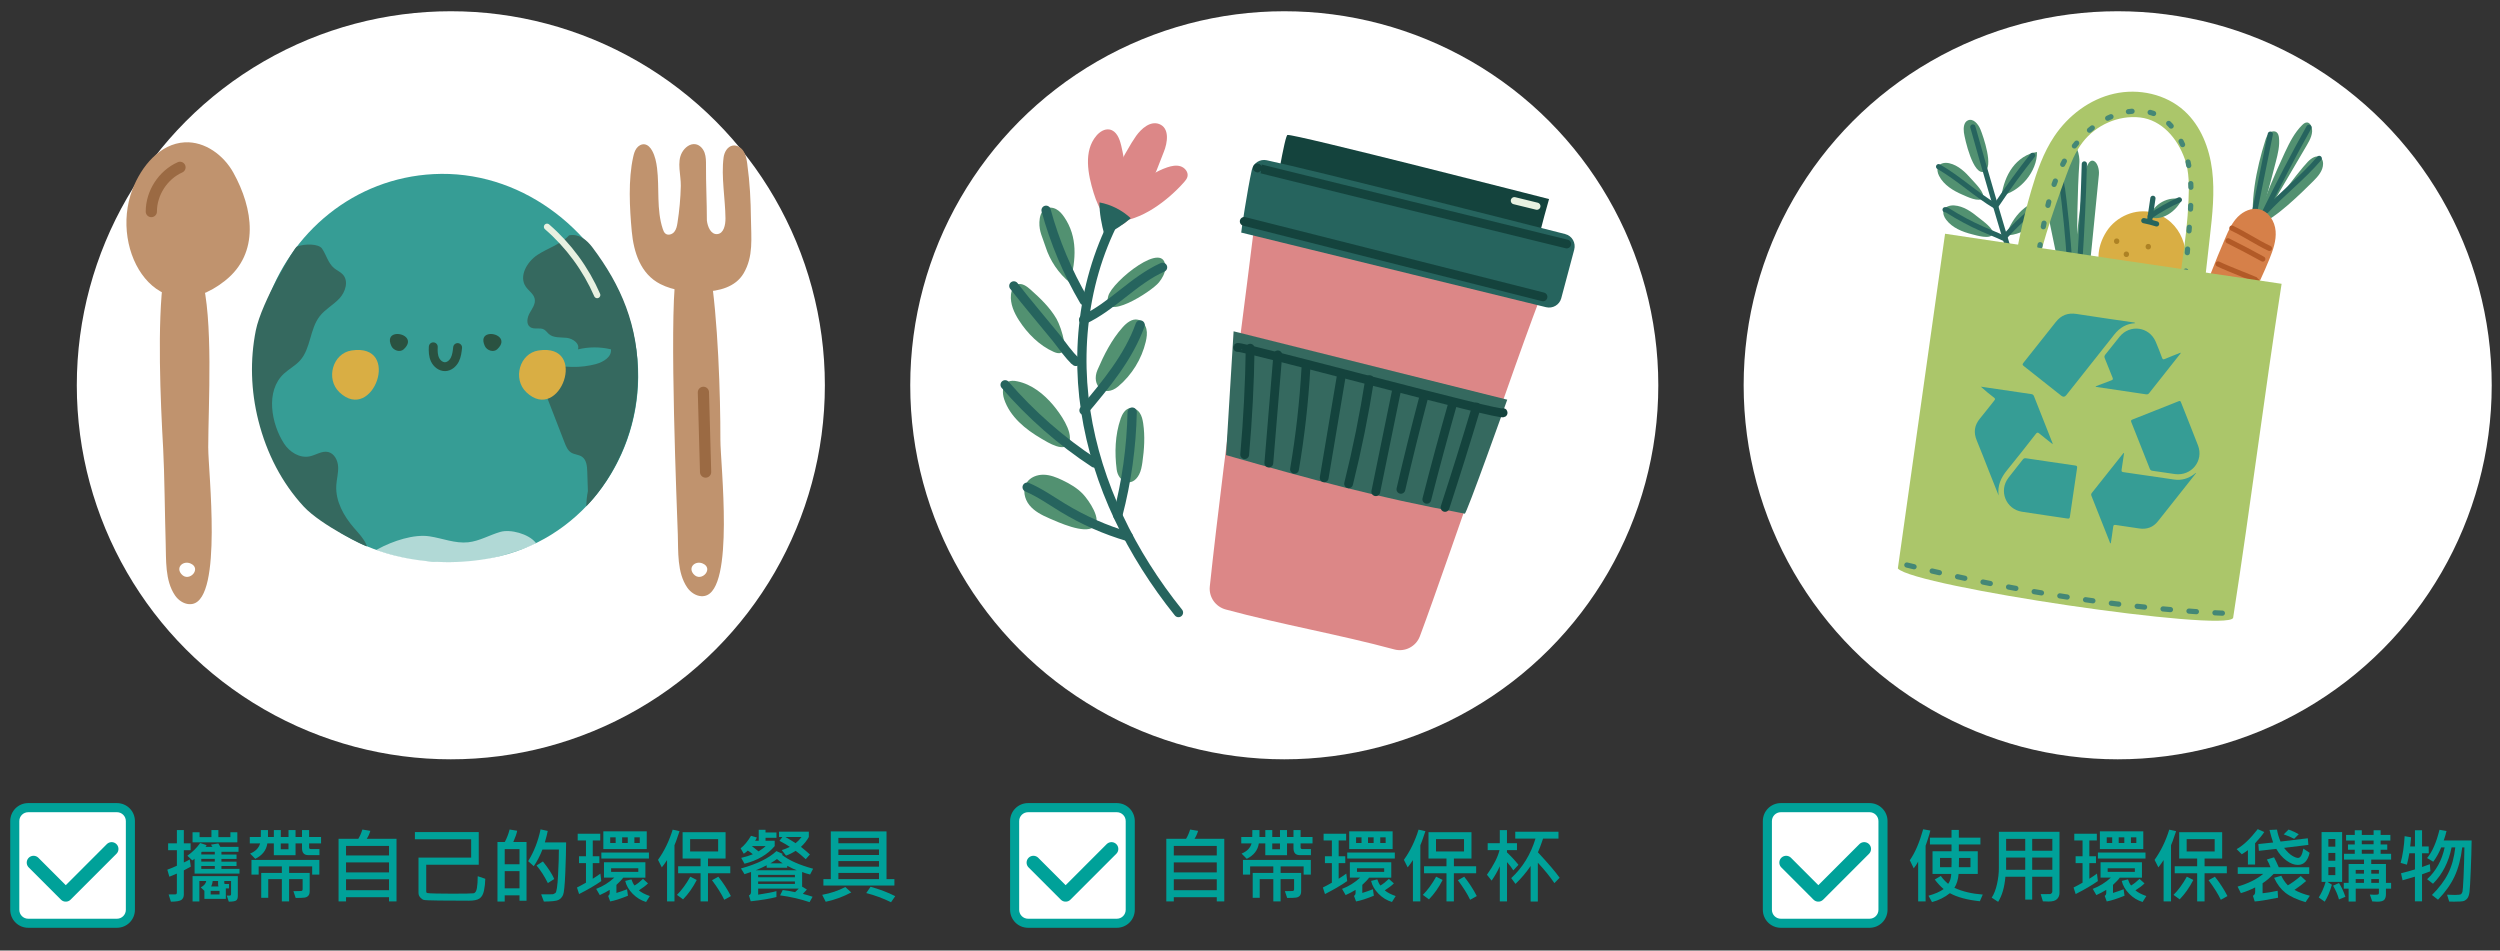 <?xml version="1.0" encoding="UTF-8"?>
<svg id="_圖層_1" data-name="圖層 1" xmlns="http://www.w3.org/2000/svg" viewBox="0 0 935.88 355.83">
  <rect x="0" y="0" width="935.88" height="355.83" fill="#333333" stroke="none"/>
  <g>
    <circle cx="168.77" cy="144.23" r="140.02" fill="#fff"/>
    <g>
      <g>
        <path d="M84.3,105.04c12.99-10.31,10.51-26.99,3.06-40.4-3.65-6.58-10.65-11.75-18.17-11.36-9.3.48-16.29,8.95-19.61,17.65-8.92,23.38,9.84,53.84,34.72,34.12Z" fill="#c0936e"/>
        <path d="M77.95,167.64c.03-16.46,2-47.97-2.48-64.03-2.02-7.26-5.47-11.52-10.97-8.25-1.6.95-2.66,3.97-3.25,8.13-2.47,17.37-1.16,46.97-.17,64.4.49,8.62.66,26.57.94,35.19.21,6.44-.32,14.21,3.51,19.83,1.2,1.76,3.18,3.13,5.25,3.26.43.03.86,0,1.3-.09,11.33-2.28,5.86-49.66,5.88-58.45ZM72.44,214.72c-1.02,1.29-3.09,1.94-4.58.15-2.14-2.58.77-5.13,3.51-3.91,2.03.9,1.98,2.59,1.07,3.76Z" fill="#c0936e"/>
        <path d="M56.65,79.2c0-6.96,4.38-13.73,10.73-16.56" fill="none" stroke="#9b6a43" stroke-linecap="round" stroke-linejoin="round" stroke-width="4.2"/>
      </g>
      <g>
        <path d="M278.75,57.35c.57,1.22.8,2.6.98,3.95.98,7.1,1.31,13.67,1.39,20.71.07,7.01,1.01,13.99-2.78,20.37-3.06,5.15-9.29,6.63-14.92,6.82-5.55.19-11.27-.34-16.22-2.86-7.44-3.79-9.97-11.95-10.7-19.72-.81-8.73-1.37-19.39.54-27.89.25-1.13.57-2.28,1.25-3.21.68-.94,1.8-1.63,2.95-1.5,1.32.15,2.29,1.29,2.92,2.45,1.07,1.98,1.53,4.23,1.81,6.46.93,7.49-.27,15.56,2.15,22.81.21.64.47,1.31,1.01,1.73.97.75,2.48.3,3.27-.65.79-.95,1.03-2.22,1.22-3.43.72-4.55,1.13-9.15,1.24-13.76.09-4-1.55-8.89.43-12.5,1.04-1.9,3.07-3.54,5.19-3.12,1.57.31,2.75,1.69,3.29,3.19.53,1.51.53,3.14.52,4.74-.04,6.87.33,13.74.33,20.59.26,2.37,1.51,5.32,3.89,5.11,2.45-.21,3.1-3.46,3.07-5.92-.07-7.29-1.65-15.64-.7-22.78.26-1.99,1.45-4.11,3.43-4.44,1.6-.27,3.2.78,4.06,2.15.14.23.27.46.38.7Z" fill="#c0936e"/>
        <path d="M269.68,164.64c.03-16.46-.88-45.65-3.88-63.64-1.24-7.43-4.07-8.91-9.58-5.64-1.6.95-2.66,3.97-3.25,8.13-2.47,17.37.49,87.98.77,96.6.21,6.44-.32,14.21,3.51,19.83,1.2,1.76,3.18,3.13,5.25,3.26.43.03.86,0,1.3-.09,11.33-2.28,5.86-49.66,5.88-58.45ZM264.17,214.72c-1.01,1.29-3.09,1.94-4.58.15-2.14-2.58.77-5.13,3.51-3.91,2.03.9,1.98,2.59,1.07,3.76Z" fill="#c0936e"/>
        <path d="M263.32,146.87c.27,9.95.54,19.9.82,29.85" fill="none" stroke="#9b6a43" stroke-linecap="round" stroke-linejoin="round" stroke-width="4.2"/>
      </g>
      <g>
        <path d="M96.02,139.71c.82,18.97,7.06,37.89,20.89,51.37,17.64,17.18,43.98,22.43,67.64,17.7,31.83-6.37,54.12-34.96,54.36-67.63.07-9.16-1.72-18.29-5.03-26.82-11.39-29.36-39.73-50.82-71.62-49.15-29.53,1.54-53.7,21.57-62.83,49.37-2.71,8.24-3.77,16.75-3.41,25.17Z" fill="#369d95"/>
        <g>
          <path d="M147.66,125.18c-1.46.42-2.36,1.77-1.14,4.38.78,1.67,3.24,2.46,4.6,1.21,4.14-3.8-.67-6.4-3.46-5.59Z" fill="#2a5241"/>
          <path d="M182.65,125.18c-1.46.42-2.36,1.77-1.14,4.38.78,1.67,3.24,2.46,4.6,1.21,4.14-3.8-.67-6.4-3.46-5.59Z" fill="#2a5241"/>
          <path d="M162.2,129.83c-.09,1.62-.04,3.31.65,4.79.69,1.47,2.16,2.68,3.78,2.64,1.56-.04,2.91-1.22,3.62-2.61.71-1.39.89-2.99,1.06-4.54" fill="none" stroke="#2a5241" stroke-linecap="round" stroke-linejoin="round" stroke-width="3.33"/>
        </g>
        <path d="M200.66,203.31s-.13-.17-.2-.26c-2.66-3.19-9.35-5.04-13.2-3.92-4.04,1.17-7.79,3.43-11.98,3.88-4.88.52-9.63-1.49-14.48-2.23-5.82-.89-13.66,1.68-19.33,4.76-.2.11-.58.32-.58.32,0,0,.14.08.4.23.91.5,12.89,4.13,17.68,3.95.77-.03,1.51.1,2.21.15,1.93.13,9.07.95,16.33.03,7.53-.95,15.19-3.66,17.56-4.47,3.9-1.34,5.6-2.43,5.6-2.43Z" fill="#fff" opacity=".61"/>
        <path d="M137.37,204.49c-.08-.24-.18-.48-.28-.71-1.02-2.3-2.94-4.26-4.62-6.21-3.84-4.44-6.92-10.01-6.58-15.87.14-2.35.82-4.67.69-7.02s-1.41-4.9-3.7-5.46c-2.34-.56-4.58,1.12-6.94,1.62-3.74.79-7.56-1.61-9.63-4.82-4.71-7.31-7.09-19.66,0-26.16,1.92-1.76,4.3-2.99,6.03-4.93,4.06-4.54,3.6-11.77,7.36-16.57,2.04-2.61,5.11-4.21,7.36-6.63,2.26-2.42,3.52-6.47,1.31-8.93-.92-1.03-2.27-1.56-3.33-2.45-2.2-1.84-2.87-4.9-4.48-7.28-1.25-1.85-6.41-1.91-9.44-.75-.87.33-13.24,20.69-15.37,31.43-2.17,10.94-1.87,22.38.96,33.65,3.12,12.4,8.84,23.39,16.96,32.2,6.51,7.06,23.87,15.42,23.69,14.89Z" fill="#35695f"/>
        <path d="M220.08,183.93c-.08-2.48-.16-4.96-.24-7.44-.07-2.01-.29-4.33-1.94-5.49-1.2-.84-2.84-.8-4.09-1.58-1.28-.8-1.9-2.3-2.45-3.71-2.55-6.57-5.09-13.13-7.64-19.7-.54-1.38-1.08-2.86-.82-4.32.39-2.19,2.52-3.7,4.68-4.19,2.16-.49,4.42-.2,6.64-.15,3.02.07,6.06-.3,8.97-1.1,2.73-.75,5.87-2.67,5.52-5.48-4.04-.97-8.31-.96-12.35.02.77-2.19-1.91-4.07-4.22-4.32-2.31-.25-4.93.09-6.68-1.43-.61-.53-1.06-1.26-1.77-1.67-1.55-.89-3.73.09-5.2-.91-1.6-1.09-1.16-3.57-.21-5.26.95-1.68,2.28-3.44,1.89-5.33-.38-1.89-2.3-3.01-3.37-4.6-2.61-3.88.46-9.23,4.36-11.83,3.9-2.59,8.7-3.92,11.89-7.35,3.54-.7,6.52,1.59,8.69,4.47,10.63,14.12,17.42,29.34,17.06,49.22-.53,30.1-19.34,47.73-19.34,47.73,0,0,.01-.31.02-.48.05-1.28.17-2.97.59-5.12Z" fill="#35695f"/>
        <g>
          <path d="M197.04,146.84c12.53,11.92,23.5-18.54,4.54-15.64-7.11,1.09-9.75,10.69-4.54,15.64Z" fill="#d9ae44"/>
          <path d="M127.06,146.84c12.53,11.92,23.5-18.54,4.54-15.64-7.11,1.09-9.75,10.69-4.54,15.64Z" fill="#d9ae44"/>
        </g>
        <path d="M204.79,84.91c8.05,6.97,14.51,15.77,18.76,25.53" fill="none" stroke="#e8f1e1" stroke-linecap="round" stroke-linejoin="round" stroke-width="2.38"/>
      </g>
    </g>
  </g>
  <g>
    <circle cx="480.77" cy="144.23" r="140.02" fill="#fff"/>
    <g>
      <g>
        <path d="M579.89,74.52s-96.67-24.78-97.83-23.97c-.94-1.32-5.28,25.48-5.21,25.66.62.15-.53-.15.09,0l96.13,23.53c2.45-8.36,4.37-16.86,6.82-25.22Z" fill="#14433d"/>
        <path d="M580.89,101.8c-37.3-10.34-110.58-27.21-110.37-28.07,1.15-1.46-12.25,95.2-17.63,145.8-.42,3.97,2.13,7.6,5.98,8.64,20.96,5.67,42.12,9.28,63.08,14.94,3.99,1.08,8.14-1.07,9.59-4.94,10.12-26.96,47.29-136.99,49.33-136.36Z" fill="#dc8787"/>
        <path d="M585.95,87.62c-19.45-4.94-93.5-23.72-111.75-27.63-2.54-.54-5.02,1.05-5.58,3.59-1.72,7.79-4.04,23.36-3.97,23.51.76.19-.66-.18.11,0l114.01,27.91c2.46.6,4.99-.84,5.67-3.28,1.69-6.06,3.18-12.16,4.86-18.22.71-2.56-.77-5.21-3.35-5.87Z" fill="#26645e"/>
        <g>
          <path d="M548.32,192.29c.33,1.18,15.92-42.67,15.92-42.67l-102.44-25.59c-.94,15.45-1.89,30.89-2.83,46.34,32.83,9.37,55.79,15.65,89.35,21.92Z" fill="#35695f"/>
          <path d="M463.32,130.08c.48-.93,100.63,26.32,99.38,24.4" fill="none" stroke="#14433d" stroke-linecap="round" stroke-linejoin="round" stroke-width="3.3"/>
          <path d="M465.95,170.2c1.17-13.25,1.86-26.55,2.05-39.85" fill="none" stroke="#14433d" stroke-linecap="round" stroke-linejoin="round" stroke-width="3.3"/>
          <path d="M504.85,181.11c3.2-12.87,5.83-25.88,7.88-38.98" fill="none" stroke="#14433d" stroke-linecap="round" stroke-linejoin="round" stroke-width="3.3"/>
          <path d="M495.71,178.89c2.15-12.81,4.3-25.62,6.45-38.42" fill="none" stroke="#14433d" stroke-linecap="round" stroke-linejoin="round" stroke-width="3.3"/>
          <path d="M484.6,175.69c2.13-12.56,3.56-25.24,4.28-37.96" fill="none" stroke="#14433d" stroke-linecap="round" stroke-linejoin="round" stroke-width="3.3"/>
          <path d="M474.99,173.35c1.12-13.5,2.24-27,3.36-40.5" fill="none" stroke="#14433d" stroke-linecap="round" stroke-linejoin="round" stroke-width="3.3"/>
          <path d="M522.74,146.42c-.99,4.83-1.98,9.66-2.97,14.49-1.58,7.72-3.16,15.44-4.74,23.16" fill="none" stroke="#14433d" stroke-linecap="round" stroke-linejoin="round" stroke-width="3.3"/>
          <path d="M532.92,148.9c-3.01,11.38-5.84,22.81-8.49,34.28" fill="none" stroke="#14433d" stroke-linecap="round" stroke-linejoin="round" stroke-width="3.3"/>
          <path d="M543.92,150.68c-3.42,12.04-6.69,24.12-9.79,36.24" fill="none" stroke="#14433d" stroke-linecap="round" stroke-linejoin="round" stroke-width="3.3"/>
          <path d="M552.69,152.37c-3.76,12.57-7.67,25.1-11.74,37.58" fill="none" stroke="#14433d" stroke-linecap="round" stroke-linejoin="round" stroke-width="3.3"/>
        </g>
        <path d="M465.78,82.88c37.28,9.42,74.56,18.83,111.84,28.25" fill="none" stroke="#14433d" stroke-linecap="round" stroke-linejoin="round" stroke-width="3.3"/>
        <path d="M470.71,62.86c-.57,0,115.79,28.48,115.79,28.48" fill="none" stroke="#14433d" stroke-linecap="round" stroke-linejoin="round" stroke-width="3.3"/>
        <path d="M566.91,75.13c2.81.69,5.62,1.37,8.42,2.06" fill="none" stroke="#e8f1e1" stroke-linecap="round" stroke-linejoin="round" stroke-width="2.69"/>
      </g>
      <g>
        <g>
          <path d="M400.56,105.85c-4.28-3.5-7.51-8.27-9.18-13.54-1.07-3.39-2.41-5.6-2.28-9.16.07-1.89.57-4.01,2.21-4.97,1.23-.71,2.83-.55,4.08.12,1.25.67,2.2,1.79,3,2.96,5.08,7.46,4.44,15.85,2.17,24.59Z" fill="#529171"/>
          <path d="M391.6,78.71c3.23,11.85,8.04,23.27,14.25,33.86" fill="none" stroke="#26645e" stroke-linecap="round" stroke-linejoin="round" stroke-width="3.47"/>
        </g>
        <g>
          <path d="M436.23,100.36c-.07,1.96-1.12,3.75-2.33,5.29-2.77,3.55-21.65,15.42-19.04,5.23,1.42-5.54,21.77-21.86,21.36-10.52Z" fill="#529171"/>
          <path d="M435.21,100.07c-10.82,4.85-18.8,14.63-29.56,19.62" fill="none" stroke="#26645e" stroke-linecap="round" stroke-linejoin="round" stroke-width="3.47"/>
        </g>
        <g>
          <path d="M381.48,119.96c-1.86-2.89-3.36-6.24-3.02-9.66.16-1.59.9-3.33,2.42-3.84,1.75-.58,3.51.71,4.89,1.94,3.67,3.27,7.29,6.72,9.75,10.98,1.77,3.08,6,15.46-1.07,12.34-5.34-2.35-9.85-6.91-12.96-11.75Z" fill="#529171"/>
          <path d="M379.53,107.03c5.15,6.66,10.61,12.98,15.9,19.49,2.29,2.82,4.57,6.41,7.33,8.78-.19-.2-.4-.37-.65-.51" fill="none" stroke="#26645e" stroke-linecap="round" stroke-linejoin="round" stroke-width="3.47"/>
        </g>
        <g>
          <path d="M420.21,122.58c1.52-1.71,3.61-3.42,5.83-2.89,1.58.38,2.72,1.86,3.11,3.44.38,1.58.13,3.24-.24,4.83-1.54,6.46-5.19,12.39-10.27,16.67-5.3,4.46-10.29-.35-7.79-6.16,2.43-5.63,5.26-11.28,9.36-15.89Z" fill="#529171"/>
          <path d="M405.8,153.63c8.26-9.81,16.68-19.91,21.02-31.98" fill="none" stroke="#26645e" stroke-linecap="round" stroke-linejoin="round" stroke-width="3.47"/>
        </g>
        <g>
          <path d="M389.84,164.2c-5.99-3.47-11.76-8.21-13.94-14.79-.74-2.25-.76-5.24,1.3-6.41,1.07-.6,2.39-.51,3.59-.26,5.41,1.1,9.99,4.76,13.54,9,2.4,2.87,7.27,9.57,5.99,13.69-1.39,4.47-8.13.14-10.47-1.22Z" fill="#529171"/>
          <path d="M376.27,144.05c9.71,11.23,20.98,21.11,33.39,29.26" fill="none" stroke="#26645e" stroke-linecap="round" stroke-linejoin="round" stroke-width="3.47"/>
        </g>
        <g>
          <path d="M419.48,156.81c.63-1.8,1.73-3.78,3.62-4.05,1.38-.2,2.75.64,3.54,1.78.79,1.15,1.1,2.55,1.31,3.93.72,4.82.4,9.75-.29,14.58-.23,1.57-.5,3.17-1.23,4.58-2.68,5.14-7.79,2.86-8.4-1.85-.81-6.24-.61-13,1.47-18.97Z" fill="#529171"/>
          <path d="M418.44,192.93c3.31-12.62,5.12-25.62,5.39-38.66" fill="none" stroke="#26645e" stroke-linecap="round" stroke-linejoin="round" stroke-width="3.47"/>
        </g>
        <g>
          <path d="M392.81,194.04c-2.77-1.19-5.56-2.6-7.45-4.94-1.89-2.34-2.63-5.86-1.02-8.39,1.32-2.07,3.92-3.05,6.37-3,2.45.05,4.8.99,7.01,2.05,2.85,1.36,5.63,2.98,7.78,5.29,1.98,2.12,7.39,9.7,3.87,12.29-3.55,2.62-13.17-1.84-16.58-3.3Z" fill="#529171"/>
          <path d="M384.51,182.38c4.76,2.03,9.01,5.07,13.44,7.75,7.62,4.63,15.86,8.26,24.42,10.77" fill="none" stroke="#26645e" stroke-linecap="round" stroke-linejoin="round" stroke-width="3.47"/>
        </g>
        <g>
          <path d="M441.16,229.31c-17.56-21.88-30.54-47.86-34.74-75.6-4.2-27.74.82-57.25,16.28-80.67" fill="none" stroke="#26645e" stroke-linecap="round" stroke-linejoin="round" stroke-width="3.47"/>
          <path d="M443.24,68.22c.55-.63,1.11-1.31,1.3-2.13.38-1.66-.98-3.33-2.61-3.84-1.62-.51-3.39-.13-5,.41-8.5,2.86-17.26,11.29-19.17,20.14,9.14.2,19.56-7.87,25.48-14.59Z" fill="#dc8787"/>
          <path d="M435.6,57.06c1.55-3.72,2.29-9.13-1.66-10.63-3.32-1.26-6.66,1.71-8.66,4.49-3.22,4.48-18.02,29.9-9.7,33.48,9.19,3.96,18.12-22.78,20.02-27.35Z" fill="#dc8787"/>
          <path d="M419.69,54.37c-.58-2.51-1.76-5.4-4.29-5.88-1.89-.36-3.75.86-4.99,2.34-4.83,5.74-3.19,14.35-.96,21.51,1.85,5.97,5.95,14.59,10.75,7,3.51-5.56.84-19.18-.5-24.97Z" fill="#dc8787"/>
          <path d="M413.45,88c-1.06-3.93-1.91-8.16-1.86-12.23,4.36.82,8.47,2.9,11.71,5.93-3.24,2.68-6.05,4.51-9.85,6.3Z" fill="#26645e"/>
        </g>
      </g>
    </g>
  </g>
  <g>
    <circle cx="792.76" cy="144.23" r="140.02" fill="#fff"/>
    <g>
      <g>
        <g>
          <path d="M773.22,165c6.1-29.98,8.97-64.55,12.5-99.56.21-2.08-.56-4.61-1.92-5.19-1.87-.79-3.05,2.74-3.46,5.53-4.73,32.13-6.86,65.81-6.91,98.99" fill="#529171"/>
          <path d="M775.3,130.97c3.13-23.54,1.53-46.88,3.13-70.34.14-2.07-.97-8.48-4.09-6.28-3.35,2.38-1.02,19.9-1.03,23.94-.03,8.96-.27,17.92-.3,26.88-.02,6.9-.04,13.8-.06,20.7-.01,4.66-1.92,14.5.88,18.25.46-4.39.88-8.78,1.46-13.16Z" fill="#529171"/>
          <path d="M775.24,130.56c1.58-13.49,1.49-27.16-.24-40.63-1.01-7.9-1.95-16.51-5.17-23.86-1.66-3.79-3.57-3.71-4.88-.07-1.12,3.12.97,8.09,1.38,11.25,1.24,9.64,4.27,19.33,5.13,28.94.77,8.52,1.31,16.73,2.91,25.3" fill="#529171"/>
          <path d="M780.28,61.37c-.33,12.24-.91,24.47-1.71,36.69" fill="none" stroke="#26645e" stroke-linecap="round" stroke-linejoin="round" stroke-width="1.95"/>
          <path d="M771.67,67.4c1.45,10.64,2.51,21.33,3.18,32.05" fill="none" stroke="#26645e" stroke-linecap="round" stroke-linejoin="round" stroke-width="1.95"/>
        </g>
        <g>
          <path d="M842.08,90.99c7.15-12.19,14.31-24.39,21.46-36.58,1.25-2.12,2.54-4.58,1.79-6.93-.25-.79-.84-1.58-1.67-1.63-.7-.04-1.31.45-1.81.94-2.9,2.85-4.75,6.57-6.48,10.25-3.84,8.19-7.29,16.55-10.33,25.07-1.72,4.82-.86,4.22-2.98,8.88Z" fill="#529171"/>
          <path d="M848,52.64c.31-1,.67-2.04,1.44-2.77.76-.72,2.06-1,2.86-.32.56.47.75,1.25.83,1.98.35,3.02-.4,6.04-1.16,8.98-2.34,9.02-4.68,18.21-7.85,26.97-2.26-11.02.59-24.35,3.88-34.84Z" fill="#529171"/>
          <path d="M864,60.5c1.25-1.28,3.2-2.6,4.65-1.56.72.51,1,1.46,1,2.34.01,2.56-1.83,4.71-3.65,6.51-4.11,4.08-14.64,14.58-20.23,16.05,0,0,14.45-19.49,18.23-23.35Z" fill="#529171"/>
          <path d="M864.34,47.69c-5.85,10.51-11.4,21.18-16.66,31.99,6.66-7.32,14.1-12.85,20.53-20.38" fill="none" stroke="#26645e" stroke-linecap="round" stroke-linejoin="round" stroke-width="1.95"/>
          <path d="M849.9,50.22c-2.01,9.93-4.02,19.86-6.03,29.79" fill="none" stroke="#26645e" stroke-linecap="round" stroke-linejoin="round" stroke-width="1.95"/>
          <path d="M833.1,88.95c1.2-2.78,2.48-5.59,4.6-7.75,2.12-2.16,5.26-3.56,8.19-2.82,3.48.87,5.71,4.54,5.99,8.12.29,3.58-.96,7.09-2.3,10.43-4.06,10.05-9.21,19.6-14.64,28.97-4.47,7.72-7.69,18.91-14.2,24.97-.91.84-1.97,1.65-3.21,1.7-1.85.08-3.38-1.63-3.77-3.43-.39-1.81.08-3.67.55-5.46,5-19.15,10.94-36.52,18.79-54.72Z" fill="#d68049"/>
          <path d="M834.09,90.14c4.37,2.19,8.7,4.46,12.98,6.83" fill="none" stroke="#b25a27" stroke-linecap="round" stroke-linejoin="round" stroke-width="1.95"/>
          <path d="M830.36,98.82c4.4,2.13,14.25,5.75,14.34,6.06" fill="none" stroke="#b25a27" stroke-linecap="round" stroke-linejoin="round" stroke-width="1.95"/>
          <path d="M835.52,85.39c5.02,2.4,9,5.18,14.04,7.59" fill="none" stroke="#b25a27" stroke-linecap="round" stroke-linejoin="round" stroke-width="1.95"/>
        </g>
        <g>
          <g>
            <path d="M735.19,49.57c-.21-1.69-.06-3.8,1.49-4.51,1.97-.9,3.88,1.38,4.7,3.38,1.09,2.64,5.09,14.27,1.45,15.8-4.17,1.76-7.34-12.28-7.64-14.67Z" fill="#529171"/>
            <path d="M738.53,47.53c9.52,34.05,19.89,67.85,31.09,101.38" fill="none" stroke="#26645e" stroke-linecap="round" stroke-linejoin="round" stroke-width="1.95"/>
          </g>
          <g>
            <path d="M734.74,72.93c-3.54-1.52-7.08-3.66-8.84-7.09-.57-1.11-.91-2.49-.28-3.56.78-1.32,2.64-1.51,4.14-1.16,3.38.78,6.02,3.37,8.3,5.98,1.09,1.25,5.31,5.29,4.18,6.99-1.24,1.87-6.12-.57-7.5-1.17Z" fill="#529171"/>
            <path d="M725.72,62.39c7.61,4.38,13.9,10.43,21.45,14.89" fill="none" stroke="#26645e" stroke-linecap="round" stroke-linejoin="round" stroke-width="1.95"/>
          </g>
          <g>
            <path d="M762.55,56.91c-3.72.51-7.04,2.83-9.26,5.85-2.22,3.02-3.43,6.69-4.03,10.39,7.06-1.42,13.42-9.04,13.29-16.23Z" fill="#529171"/>
            <path d="M747.64,76.38c4.17-6.25,8.6-12.33,13.27-18.22" fill="none" stroke="#26645e" stroke-linecap="round" stroke-linejoin="round" stroke-width="1.95"/>
          </g>
          <g>
            <path d="M767.11,74.75c-3.74-.22-7.45,1.42-10.21,3.95-2.76,2.53-4.66,5.9-5.96,9.42,7.2-.03,14.91-6.28,16.17-13.36Z" fill="#529171"/>
            <path d="M750.3,88.85c4.37-4.87,9.22-9.31,14.45-13.24" fill="none" stroke="#26645e" stroke-linecap="round" stroke-linejoin="round" stroke-width="1.95"/>
          </g>
          <g>
            <path d="M738.38,87.74c-3.74-.92-7.58-2.45-9.88-5.55-.74-1-1.3-2.3-.86-3.46.55-1.43,2.36-1.92,3.89-1.83,3.46.22,6.49,2.34,9.16,4.55,1.27,1.05,6.1,4.35,5.27,6.22-.91,2.05-6.13.43-7.59.07Z" fill="#529171"/>
            <path d="M728.15,78.51c.36-.08.72.13,1.04.33,4.14,2.61,8.47,4.92,12.95,6.91,2.79,1.24,5.23,2.14,7.99,3.45" fill="none" stroke="#26645e" stroke-linecap="round" stroke-linejoin="round" stroke-width="1.95"/>
          </g>
        </g>
        <g>
          <path d="M816.84,89.16c4.03,9.55-.19,22.44-12.93,22.99-14.59.63-23.32-13.11-15.3-25.55,3.61-5.59,10.87-8.74,17.3-7.03,5.41,1.43,9.06,5.15,10.93,9.59Z" fill="#d9ae44"/>
          <path d="M802.54,82.6c1.62.32,3.21.72,4.78,1.22" fill="none" stroke="#26645e" stroke-linecap="round" stroke-linejoin="round" stroke-width="1.95"/>
          <path d="M816.75,74.69c-4.85-1.49-10.61,1.63-12.01,6.51,4.45,1.84,10.01-2.12,12.01-6.51Z" fill="#529171"/>
          <path d="M804.69,82.77c.42-2.84.84-5.68,1.26-8.53" fill="none" stroke="#26645e" stroke-linecap="round" stroke-linejoin="round" stroke-width="1.95"/>
          <path d="M804.96,80.95c3.42-2.39,7.07-4.45,10.88-6.14" fill="none" stroke="#26645e" stroke-linecap="round" stroke-linejoin="round" stroke-width="1.95"/>
          <path d="M792.38,91.34c1.34,0,1.35-2.09,0-2.09s-1.35,2.09,0,2.09h0Z" fill="#ad8224"/>
          <path d="M796.01,96.23c1.34,0,1.35-2.09,0-2.09s-1.35,2.09,0,2.09h0Z" fill="#ad8224"/>
          <path d="M804.21,93.39c1.34,0,1.35-2.09,0-2.09s-1.35,2.09,0,2.09h0Z" fill="#ad8224"/>
        </g>
      </g>
      <g>
        <g>
          <path d="M824.02,117.43c1.08-9.59,2.17-19.18,3.25-28.77.94-8.29,1.87-16.66.85-24.94-1.03-8.27-4.22-16.56-10.38-22.18-6.93-6.32-17.14-8.54-26.29-6.47-9.15,2.06-17.17,8.13-22.4,15.92-4.1,6.11-6.55,13.17-8.62,20.23-3.48,11.88-5.98,24.04-7.49,36.32,2.5,1,5.06,2.27,7.76,2.34,2.41-15.26,7.57-29.9,12.87-44.41,1.56-4.27,3.28-8.57,6.05-12.18,4.97-6.48,13.38-10.24,21.5-9.32,8.11.92,13.99,7.8,16.73,15.49,1.77,4.96,1.63,10.36,1.42,15.62-.6,15.25-3.6,28.39-4.95,43.59,2.99.45,6.72-1.69,9.71-1.24Z" fill="#abc66a"/>
          <g>
            <path d="M763.61,92.28l.12-.69" fill="none" stroke="#448776" stroke-linecap="round" stroke-linejoin="round" stroke-width="1.95"/>
            <path d="M764.92,84.88c1.61-8.52,3.71-16.95,7.86-24.52,5.35-9.75,14.82-17.97,25.91-18.77,2.77-.2,5.61.07,8.17,1.15,3.46,1.46,6.19,4.31,8.17,7.5,6.23,10.03,5.5,22.72,4.57,34.48-.35,4.44-.7,8.89-1.06,13.33" fill="none" stroke="#448776" stroke-dasharray="1.36 6.82" stroke-linecap="round" stroke-linejoin="round" stroke-width="1.95"/>
            <path d="M818.27,101.46l-.05.69" fill="none" stroke="#448776" stroke-linecap="round" stroke-linejoin="round" stroke-width="1.95"/>
          </g>
        </g>
        <g>
          <path d="M854.12,106.25c-6.83,44.11-11.32,80.97-18.15,125.07-2.52,5.5-119.53-11.75-125.51-18.51,5.44-38.71,12.24-86.59,17.68-125.31,43.38,6.56,80.55,12.04,125.98,18.74Z" fill="#abc66a"/>
          <path d="M713.83,211.52c42.35,10.4,85.03,16.69,121.46,18.18" fill="none" stroke="#448776" stroke-dasharray="2.78 6.96" stroke-linecap="round" stroke-linejoin="round" stroke-width="1.95"/>
        </g>
        <g>
          <path d="M799.31,120.98c-3.3.19-5.79,1.69-7.78,4.2-5.99,7.59-12,15.16-18.01,22.74q-.83,1.05-1.92.19c-4.65-3.68-9.29-7.37-13.95-11.04-.49-.38-.68-.62-.2-1.22,4.07-5.09,8.12-10.2,12.15-15.32,2-2.54,4.52-3.51,7.75-3,7.12,1.13,14.26,2.12,21.38,3.17.17.03.38-.01.57.27Z" fill="#369d95"/>
          <path d="M795.16,169.58c-.31,2.11-.59,4.17-.93,6.21-.1.61,0,.86.67.96,6.34.91,12.67,1.87,19.01,2.77,2.76.39,5.26-.35,7.5-2.02.21-.15.34-.43.73-.44-2.41,3.05-4.78,6.05-7.15,9.04-2.38,3-4.77,6-7.14,9.01-1.79,2.27-4.13,3.14-6.97,2.73-2.94-.43-5.88-.84-8.81-1.31-.68-.11-.92.03-1,.73-.25,2.05-.59,4.1-.89,6.17-.38-.11-.36-.44-.45-.67-2.25-5.66-4.48-11.32-6.73-16.98-.18-.44-.29-.79.08-1.25,3.88-4.85,7.73-9.73,11.59-14.59.11-.13.17-.33.5-.35Z" fill="#369d95"/>
          <path d="M748.2,185.52c-1.18-2.98-2.37-5.96-3.55-8.94-1.54-3.88-3.01-7.78-4.62-11.62-1.28-3.04-.95-5.74,1.17-8.29,1.84-2.21,3.57-4.5,5.37-6.74.38-.47.37-.71-.12-1.09-1.68-1.28-3.32-2.61-4.91-4.09.81.12,1.62.24,2.43.36,5.45.8,10.89,1.61,16.34,2.4.53.08.88.21,1.1.77,2.29,5.84,4.61,11.66,6.91,17.49.04.1.06.21.15.54-1.8-1.43-3.46-2.7-5.06-4.04-.57-.48-.85-.4-1.29.16-3.55,4.52-7.06,9.06-10.71,13.5-2.3,2.8-3.73,5.8-3.22,9.58Z" fill="#369d95"/>
          <path d="M767.65,172.92c3.06.45,6.11.92,9.18,1.34.62.09.83.26.73.93-.92,6.08-1.81,12.17-2.69,18.26-.08.58-.27.76-.89.67-5.68-.87-11.38-1.65-17.06-2.55-6.02-.95-8.77-7.85-5.08-12.68,1.76-2.31,3.61-4.55,5.38-6.84.35-.46.7-.57,1.26-.49,3.05.48,6.11.91,9.17,1.36Z" fill="#369d95"/>
          <path d="M810.05,176.86c-1.41-.21-2.81-.44-4.22-.61-.55-.07-.86-.27-1.07-.82-2.28-5.81-4.57-11.61-6.9-17.4-.24-.59-.07-.78.46-.99,5.75-2.26,11.49-4.53,17.23-6.83.57-.23.73-.07.92.42,2.11,5.37,4.29,10.73,6.36,16.12,2.2,5.74-2.41,11.49-8.56,10.73-1.41-.18-2.81-.41-4.22-.62Z" fill="#369d95"/>
          <path d="M784.51,144.62c1.96-.75,3.91-1.52,5.89-2.24.59-.21.66-.46.44-1.01-.98-2.4-1.91-4.83-2.9-7.22-.23-.56-.19-.94.19-1.41,1.79-2.21,3.53-4.45,5.32-6.67,3.86-4.78,11.07-3.81,13.53,1.83.86,1.98,1.63,4.01,2.38,6.03.23.62.46.7,1.06.45,1.93-.82,3.89-1.57,5.89-2.36.05.33-.17.47-.3.64-3.79,4.8-7.59,9.59-11.38,14.39-.32.41-.61.67-1.21.57-6.15-.93-12.3-1.83-18.45-2.74-.14-.02-.28-.06-.42-.09,0-.06,0-.12-.01-.17Z" fill="#369d95"/>
        </g>
      </g>
    </g>
  </g>
  <g>
    <g>
      <path d="M71.44,324.42c-.47.27-1.34.74-2.62,1.41v9.01c0,.87-.28,1.53-.85,1.99-.56.46-1.89.7-3.99.72l-.85-2.71,2.5-.03c.39,0,.58-.22.58-.67v-7.11c-1.09.49-2.03.88-2.81,1.17l-.76-2.63c.92-.32,2.11-.81,3.58-1.48v-5.82h-3.28v-2.57h3.28v-4.95h2.6v4.95h2.54v2.57h-2.54v4.61c.61-.26,1.35-.64,2.21-1.14l.4,2.69ZM89.66,327.03h-16.82v-5.58c-.4.36-.68.57-.84.64l-1.86-1.74c1.93-1.38,3.53-2.96,4.8-4.76l2.39.79c-.05.17-.18.38-.4.64h2.6c-.11-.22-.29-.49-.55-.82l2.77-.46.73,1.29h6.81v1.84h-6.4v1.02h5.66v1.65h-5.66v1.02h5.66v1.63h-5.66v1.06h6.76v1.78ZM88.87,315.32h-16.79v-3.77h2.63v1.84h4.44v-2.66h2.6v2.66h4.5v-1.84h2.6v3.77ZM89.02,335.48c0,.83-.23,1.38-.68,1.65-.45.27-1.35.41-2.69.41l-.76-2.27h1.09c.35,0,.52-.19.52-.58v-4.88h-2.54v.75c0,.24.12.36.37.36h1.41v1.66h-1.2v3.92h-8.02v-3.01l-1.36-1.29c1.23-.66,1.91-1.46,2.04-2.39h-2.57v7.66h-2.54v-9.49h16.94v7.5ZM80.41,319.89v-1.02h-4.88l-.18.25v.76h5.06ZM80.41,322.55v-1.02h-5.06v1.02h5.06ZM80.41,325.25v-1.06h-5.06v1.06h5.06ZM82.18,334.84v-1.35h-3.31v1.35h3.31ZM81.79,331.85c-.1-.27-.15-.53-.15-.78v-1.26h-2.01c-.1.78-.29,1.46-.57,2.04h2.72Z" fill="#00a199"/>
      <path d="M120.19,315.74h-4.47v1.48c0,.43.23.64.7.64h3.16v2.26h-4.17c-1.57,0-2.35-.87-2.35-2.6v-1.78h-2.42v4.41h-8.13v-4.41h-2.42c-.39,2.56-1.9,4.48-4.53,5.76l-1.93-1.96c2.03-.84,3.27-2.1,3.74-3.8h-3.86v-2.41h4.12c.02-.44.03-1.31.03-2.6h2.66c.03.9.03,1.77,0,2.6h2.2v-2.6h2.6v2.6h2.89v-2.6h2.63v2.6h2.42v-2.6h2.66v2.6h4.47v2.41ZM119.55,327.4h-2.69v-3.07h-8.62v2.45h7.69v6.82c0,.77-.17,1.34-.51,1.72-.34.38-.81.61-1.4.7-.59.08-1.7.13-3.33.13l-.85-2.54,2.84-.06c.41,0,.61-.24.61-.73v-3.71h-5.06v8.34h-2.72v-8.34h-5.09v6.99h-2.63v-9.31h7.72v-2.45h-8.68v3.07h-2.69v-5.49h25.41v5.49ZM107.99,317.93v-2.18h-2.89v2.18h2.89Z" fill="#00a199"/>
      <path d="M148.44,337.44h-2.81v-1.56h-16.09v1.56h-2.8v-23.43h7.39c.58-.92,1.09-2.07,1.53-3.47l2.98.49c-.32,1.11-.77,2.1-1.35,2.98h11.15v23.43ZM145.63,320.25v-3.58h-16.09v3.58h16.09ZM145.63,326.59v-3.76h-16.09v3.76h16.09ZM145.63,333.25v-4.09h-16.09v4.09h16.09Z" fill="#00a199"/>
      <path d="M181.67,328.96c-.03,1.54-.19,3.02-.49,4.44s-.86,2.41-1.68,2.96c-.82.55-2.15.82-3.97.82-4.09,0-7.83-.02-11.22-.06-3.39-.04-5.29-.12-5.71-.25-.42-.13-.85-.44-1.28-.92-.43-.48-.65-1.04-.65-1.68v-13.23h19.71v-6.87h-21.06v-2.69h23.9v12.23h-19.66v10.06c0,.28.14.46.43.54.28.08,1.35.14,3.19.18,1.84.04,3.86.06,6.07.06,4.63,0,7.29-.05,7.97-.14.68-.09,1.12-.75,1.32-1.97.2-1.22.3-2.69.3-4.43l2.84.97Z" fill="#00a199"/>
      <path d="M197.11,337.2h-2.63v-2.02h-5.54v2.32h-2.71v-22.3h2.74c.77-1.42,1.37-2.97,1.8-4.67l2.83.46c-.15.97-.63,2.37-1.44,4.21h4.95v22ZM194.48,323.54v-5.67h-5.54v5.67h5.54ZM194.48,332.55v-6.43h-5.54v6.43h5.54ZM211.93,315.35c-.02,2.93-.12,6.74-.31,11.41s-.47,7.43-.84,8.27c-.37.84-.93,1.45-1.68,1.85-.75.39-2.59.6-5.5.62l-1.02-2.69,4.1-.03c.39,0,.8-.16,1.24-.49.44-.33.77-2.55.99-6.66.22-4.11.32-7.31.31-9.61h-6.15c-.96,2.43-2.04,4.51-3.25,6.23l-2.1-1.87c2.19-3.55,3.74-7.52,4.64-11.9l2.69.58c-.2,1.04-.56,2.47-1.08,4.29h7.95ZM207.48,329.05l-2.39,1.54c-1.32-2.63-2.73-4.83-4.24-6.6l2.39-1.5c2.04,2.54,3.45,4.73,4.23,6.55Z" fill="#00a199"/>
      <path d="M225.09,329.84c-2.33,1.62-5.1,3.23-8.31,4.85l-.79-2.45c.93-.45,2.05-1.05,3.37-1.81v-7.32h-2.6v-2.57h2.6v-5.91h-3.1v-2.51h8.44v2.51h-2.8v5.91h2.48v2.57h-2.48v5.85c.86-.53,1.81-1.17,2.86-1.93l.33,2.81ZM241.61,328.55h-8.31c-.43.64-1.28,1.54-2.54,2.71v3.02c1.27-.39,2.59-.85,3.98-1.38l.34,2.42c-2.72,1.11-4.94,1.82-6.66,2.14l-.76-2.08c.39-.26.58-.63.58-1.11v-1.15c-.96.61-2.19,1.26-3.71,1.96l-1.35-2.33c2.5-.94,4.76-2.34,6.78-4.21h-3.86v-5.76h15.5v5.76ZM242.93,321.39h-17.81v-2.23h17.81v2.23ZM242.11,317.84h-16.25v-6.63h16.25v6.63ZM230.47,315.59v-2.14h-2.04v2.14h2.04ZM238.95,326.38v-1.35h-10.18v1.35h10.18ZM235,315.59v-2.14h-2.1v2.14h2.1ZM243.25,335.45l-1.39,2.21c-1.91-.58-3.58-1.6-5.03-3.08-1.45-1.47-2.37-3.08-2.78-4.81l2.33-.58c.34,1.02.73,1.79,1.17,2.3,1-.58,2.05-1.41,3.16-2.48l1.87,1.69c-.83.83-1.97,1.7-3.41,2.6.88.78,2.24,1.49,4.09,2.14ZM239.5,315.59v-2.14h-2.02v2.14h2.02Z" fill="#00a199"/>
      <path d="M254.39,311.15c-.42,1.32-.84,2.54-1.27,3.68l-.63,1.59v21.03h-2.78v-15.47c-.64.98-1.29,1.89-1.96,2.72l-1.42-2.81c2.36-3.32,4.19-7.09,5.49-11.31l2.57.58ZM260.83,329.42c-1.44,2.81-3.14,5.23-5.12,7.26l-2.29-1.68c1.82-1.82,3.48-4.09,4.98-6.81l2.42,1.23ZM273.37,326.91h-8.34v10.54h-2.77v-10.54h-8.4v-2.63h8.4v-2.89h-6.73v-9.86h16.09v9.86h-6.58v2.89h8.34v2.63ZM268.84,318.75v-4.62h-10.49v4.62h10.49ZM273.61,335.45l-2.48,1.38c-1.04-2.18-2.57-4.62-4.59-7.32l2.36-1.32c1.81,2.26,3.38,4.68,4.71,7.26Z" fill="#00a199"/>
      <path d="M290.68,313.63h-4.1v1.11h3.43v1.99c-2.67,3.18-6.44,5.39-11.31,6.61l-1.23-2.2c1.63-.37,3.08-.82,4.35-1.35-.67-.59-1.3-1.05-1.9-1.38-.37.42-.87.81-1.5,1.18l-1.17-2.02c1.37-1.05,2.66-2.61,3.89-4.68l2.2.64c-.21.48-.43.88-.67,1.2h1.36v-4.09h2.54v.99h4.1v1.99ZM304.38,325.22l-1.12,2.15c-1.09-.26-2.08-.57-2.98-.93v5.49l1.78,1.06-1.51,1.63c1.38.36,2.59.72,3.65,1.08l-1.14,2.02c-3.4-1.16-7.08-2.01-11.03-2.54l.99-1.99c1.58.18,3.12.44,4.62.79.47-.41.93-.85,1.38-1.32h-15.2v2.26c3.2-.49,5.48-.93,6.84-1.32v2.21c-2.37.62-5.58,1.15-9.62,1.59l-.67-2.2c.53-.23.79-.67.79-1.32v-7.45c-.63.23-1.45.5-2.45.82l-1.32-2.14c5.94-1.63,10.36-3.79,13.27-6.49l2.36,1.05c-.02.08-.11.2-.28.36,2.63,2.06,6.51,3.78,11.64,5.18ZM286.61,316.73h-5.15c.5.36,1.33,1.02,2.5,1.99,1.29-.81,2.17-1.47,2.65-1.99ZM298.29,325.8c-1-.38-2.19-.94-3.59-1.68v.73h-7.69v-.93c-1.02.54-2.38,1.16-4.1,1.87h15.38ZM297.58,328.4v-.88h-13.77v.88h13.77ZM297.58,330.89v-.91h-13.77v.91h13.77ZM293.02,323.2c-.57-.34-1.29-.88-2.15-1.62-.63.46-1.46,1-2.48,1.62h4.64ZM303.2,319.86l-1.57,1.78c-1.47-1.34-2.72-2.38-3.77-3.13-1.27.81-2.47,1.4-3.61,1.78l-1.6-2.06c.75-.19,1.76-.59,3.04-1.2-.98-.67-2.27-1.42-3.89-2.26l1.09-1.44h-1.26v-1.99h11.16v1.99c-.69,1.27-1.67,2.5-2.95,3.7,1.24.99,2.35,1.93,3.35,2.83ZM300.07,313.33h-6.05c1.53.87,2.79,1.64,3.8,2.32.81-.63,1.56-1.4,2.24-2.32Z" fill="#00a199"/>
      <path d="M318.67,334.08c-3.1,1.65-6.29,2.81-9.56,3.5l-1.32-2.6c3.18-.59,6.07-1.56,8.66-2.92l2.21,2.02ZM334.82,331.5h-26.58v-2.39h2.77v-17.87h20.86v17.87h2.95v2.39ZM329.05,315.68v-2.02h-15.2v2.02h15.2ZM329.05,320.07v-2.08h-15.2v2.08h15.2ZM329.05,324.45v-2.11h-15.2v2.11h15.2ZM329.05,329.11v-2.32h-15.2v2.32h15.2ZM335.13,335.48l-1.57,2.27c-2.99-1.47-6.09-2.61-9.28-3.43l1.62-2.36c3.41.95,6.49,2.12,9.23,3.52Z" fill="#00a199"/>
    </g>
    <g>
      <g>
        <rect x="5.54" y="302.35" width="43.28" height="43.28" rx="5.03" ry="5.03" fill="#fff"/>
        <path d="M43.78,304.05c1.83,0,3.33,1.49,3.33,3.33v33.22c0,1.83-1.49,3.33-3.33,3.33H10.56c-1.83,0-3.33-1.49-3.33-3.33v-33.22c0-1.83,1.49-3.33,3.33-3.33h33.22M43.78,300.64H10.56c-3.72,0-6.73,3.01-6.73,6.73v33.22c0,3.72,3.01,6.73,6.73,6.73h33.22c3.72,0,6.73-3.01,6.73-6.73v-33.22c0-3.72-3.01-6.73-6.73-6.73h0Z" fill="#00a199"/>
      </g>
      <polyline points="41.79 317.81 24.62 334.98 12.56 322.92" fill="none" stroke="#00a199" stroke-linecap="round" stroke-linejoin="round" stroke-width="5.11"/>
    </g>
  </g>
  <g>
    <g>
      <path d="M458.31,337.44h-2.81v-1.56h-16.09v1.56h-2.8v-23.43h7.39c.58-.92,1.09-2.07,1.53-3.47l2.98.49c-.32,1.11-.77,2.1-1.35,2.98h11.15v23.43ZM455.5,320.25v-3.58h-16.09v3.58h16.09ZM455.5,326.59v-3.76h-16.09v3.76h16.09ZM455.5,333.25v-4.09h-16.09v4.09h16.09Z" fill="#00a199"/>
      <path d="M491.35,315.74h-4.47v1.48c0,.43.23.64.7.64h3.16v2.26h-4.17c-1.57,0-2.35-.87-2.35-2.6v-1.78h-2.42v4.41h-8.13v-4.41h-2.42c-.39,2.56-1.9,4.48-4.53,5.76l-1.93-1.96c2.03-.84,3.27-2.1,3.74-3.8h-3.86v-2.41h4.12c.02-.44.03-1.31.03-2.6h2.66c.03.9.03,1.77,0,2.6h2.2v-2.6h2.6v2.6h2.89v-2.6h2.63v2.6h2.42v-2.6h2.66v2.6h4.47v2.41ZM490.71,327.4h-2.69v-3.07h-8.62v2.45h7.69v6.82c0,.77-.17,1.34-.51,1.72-.34.38-.81.61-1.4.7-.59.08-1.7.13-3.33.13l-.85-2.54,2.84-.06c.41,0,.61-.24.61-.73v-3.71h-5.06v8.34h-2.72v-8.34h-5.09v6.99h-2.63v-9.31h7.72v-2.45h-8.68v3.07h-2.69v-5.49h25.41v5.49ZM479.16,317.93v-2.18h-2.89v2.18h2.89Z" fill="#00a199"/>
      <path d="M504.31,329.84c-2.33,1.62-5.1,3.23-8.3,4.85l-.79-2.45c.93-.45,2.05-1.05,3.37-1.81v-7.32h-2.6v-2.57h2.6v-5.91h-3.1v-2.51h8.44v2.51h-2.8v5.91h2.48v2.57h-2.48v5.85c.86-.53,1.81-1.17,2.86-1.93l.33,2.81ZM520.83,328.55h-8.31c-.43.64-1.28,1.54-2.54,2.71v3.02c1.27-.39,2.59-.85,3.98-1.38l.34,2.42c-2.72,1.11-4.94,1.82-6.66,2.14l-.76-2.08c.39-.26.58-.63.58-1.11v-1.15c-.96.61-2.2,1.26-3.71,1.96l-1.35-2.33c2.5-.94,4.76-2.34,6.78-4.21h-3.86v-5.76h15.5v5.76ZM522.15,321.39h-17.81v-2.23h17.81v2.23ZM521.33,317.84h-16.25v-6.63h16.25v6.63ZM509.69,315.59v-2.14h-2.04v2.14h2.04ZM518.17,326.38v-1.35h-10.18v1.35h10.18ZM514.22,315.59v-2.14h-2.1v2.14h2.1ZM522.47,335.45l-1.39,2.21c-1.91-.58-3.58-1.6-5.03-3.08-1.45-1.47-2.37-3.08-2.78-4.81l2.33-.58c.34,1.02.73,1.79,1.17,2.3,1-.58,2.05-1.41,3.16-2.48l1.87,1.69c-.83.83-1.97,1.7-3.41,2.6.88.78,2.24,1.49,4.08,2.14ZM518.72,315.59v-2.14h-2.02v2.14h2.02Z" fill="#00a199"/>
      <path d="M533.61,311.15c-.42,1.32-.84,2.54-1.27,3.68l-.63,1.59v21.03h-2.78v-15.47c-.64.98-1.29,1.89-1.96,2.72l-1.42-2.81c2.36-3.32,4.2-7.09,5.49-11.31l2.57.58ZM540.05,329.42c-1.44,2.81-3.14,5.23-5.12,7.26l-2.29-1.68c1.82-1.82,3.48-4.09,4.98-6.81l2.42,1.23ZM552.59,326.91h-8.33v10.54h-2.77v-10.54h-8.4v-2.63h8.4v-2.89h-6.73v-9.86h16.09v9.86h-6.58v2.89h8.33v2.63ZM548.06,318.75v-4.62h-10.49v4.62h10.49ZM552.83,335.45l-2.48,1.38c-1.04-2.18-2.57-4.62-4.59-7.32l2.37-1.32c1.8,2.26,3.38,4.68,4.71,7.26Z" fill="#00a199"/>
      <path d="M568.44,323.75l-1.93,2.08c-.61-1.01-1.4-2.04-2.36-3.1v14.71h-2.69v-13.17c-.85,1.9-1.87,3.69-3.07,5.39l-1.75-2.2c2.51-3.53,4.08-6.6,4.7-9.2h-4.42v-2.6h4.53v-4.89h2.69v4.89h3.74v2.6h-3.74v.84c1.67,1.57,3.1,3.12,4.29,4.65ZM583.85,328.6l-1.96,1.99c-1.69-2.47-3.75-5.02-6.2-7.63v14.52h-2.69v-13.29c-1.66,2.42-3.55,4.66-5.67,6.7l-1.6-2.17c4.26-3.94,7.29-8.87,9.08-14.8h-7.57v-2.57h16.18v2.57h-5.76c-.78,2.28-1.42,4-1.93,5.15,3.9,4.19,6.61,7.37,8.13,9.53Z" fill="#00a199"/>
    </g>
    <g>
      <g>
        <path d="M384.87,302.35h33.22c2.78,0,5.03,2.25,5.03,5.03v33.22c0,2.78-2.25,5.03-5.03,5.03h-33.22c-2.78,0-5.03-2.25-5.03-5.03v-33.22c0-2.78,2.25-5.03,5.03-5.03Z" fill="#fff"/>
        <path d="M418.08,304.05c1.83,0,3.33,1.49,3.33,3.33v33.22c0,1.83-1.49,3.33-3.33,3.33h-33.22c-1.83,0-3.33-1.49-3.33-3.33v-33.22c0-1.83,1.49-3.33,3.33-3.33h33.22M418.08,300.64h-33.22c-3.72,0-6.73,3.01-6.73,6.73v33.22c0,3.72,3.01,6.73,6.73,6.73h33.22c3.72,0,6.73-3.01,6.73-6.73v-33.22c0-3.72-3.01-6.73-6.73-6.73h0Z" fill="#00a199"/>
      </g>
      <polyline points="416.09 317.81 398.92 334.98 386.86 322.92" fill="none" stroke="#00a199" stroke-linecap="round" stroke-linejoin="round" stroke-width="5.11"/>
    </g>
  </g>
  <g>
    <g>
      <path d="M722.63,310.91c-.22.93-.57,2.13-1.06,3.61l-.72,2.1v20.83h-2.78v-14.92c-.4.79-.95,1.64-1.66,2.54l-1.47-3.04c1.92-2.71,3.59-6.57,5-11.58l2.69.46ZM742.25,334.87l-1.08,2.51c-4.74-.49-8.48-1.5-11.22-3.02-1.95,1.56-4.18,2.67-6.7,3.34l-1.32-2.39c2.38-.65,4.28-1.48,5.67-2.48-1.25-1.09-2.35-2.28-3.31-3.58l2.26-1.33c.78,1.09,1.7,2.07,2.75,2.95.68-.86,1.07-2.09,1.17-3.71h-7.02v-8.49h7.11v-2.54h-8.08v-2.54h8.08v-2.89h2.74v2.89h8.08v2.54h-8.08v2.54h7.08v8.49h-7.17c-.15,2.04-.67,3.77-1.57,5.21,3.08,1.39,6.62,2.22,10.61,2.51ZM730.56,321.18h-4.31v3.46h4.28c.06-1.12.07-2.27.03-3.46ZM737.65,324.63v-3.46h-4.29c0,1.09-.02,2.24-.06,3.46h4.36Z" fill="#00a199"/>
      <path d="M770.96,334.39c0,.83-.3,1.55-.9,2.17-.6.62-1.65.93-3.16.93-.69,0-1.4-.02-2.14-.07l-.82-2.69,3.43-.03c.24,0,.45-.1.64-.31.19-.2.28-.43.28-.67v-5.52h-7.54v8.57h-2.6v-8.57h-7.42c-.34,3.94-1.25,7.08-2.72,9.41l-2.42-1.57c.86-1.28,1.52-2.97,1.99-5.07.47-2.1.7-4.11.7-6.02v-13.57h22.69v23.02ZM758.15,318.48v-4.44h-7.15v4.44h7.15ZM758.15,325.62v-4.59h-7.15v4.59h7.15ZM768.3,318.48v-4.44h-7.54v4.44h7.54ZM768.3,325.62v-4.59h-7.54v4.59h7.54Z" fill="#00a199"/>
      <path d="M785.33,329.84c-2.33,1.62-5.1,3.23-8.3,4.85l-.79-2.45c.93-.45,2.05-1.05,3.37-1.81v-7.32h-2.6v-2.57h2.6v-5.91h-3.1v-2.51h8.44v2.51h-2.8v5.91h2.48v2.57h-2.48v5.85c.86-.53,1.81-1.17,2.86-1.93l.33,2.81ZM801.85,328.55h-8.31c-.43.64-1.28,1.54-2.54,2.71v3.02c1.27-.39,2.59-.85,3.98-1.38l.34,2.42c-2.72,1.11-4.94,1.82-6.66,2.14l-.76-2.08c.39-.26.58-.63.58-1.11v-1.15c-.96.61-2.2,1.26-3.71,1.96l-1.35-2.33c2.5-.94,4.76-2.34,6.78-4.21h-3.86v-5.76h15.5v5.76ZM803.17,321.39h-17.81v-2.23h17.81v2.23ZM802.34,317.84h-16.25v-6.63h16.25v6.63ZM790.7,315.59v-2.14h-2.04v2.14h2.04ZM799.19,326.38v-1.35h-10.18v1.35h10.18ZM795.24,315.59v-2.14h-2.1v2.14h2.1ZM803.48,335.45l-1.39,2.21c-1.91-.58-3.58-1.6-5.03-3.08-1.45-1.47-2.37-3.08-2.78-4.81l2.33-.58c.34,1.02.73,1.79,1.17,2.3,1-.58,2.05-1.41,3.16-2.48l1.87,1.69c-.83.83-1.97,1.7-3.41,2.6.88.78,2.24,1.49,4.08,2.14ZM799.74,315.59v-2.14h-2.02v2.14h2.02Z" fill="#00a199"/>
      <path d="M814.63,311.15c-.42,1.32-.84,2.54-1.27,3.68l-.63,1.59v21.03h-2.78v-15.47c-.64.98-1.29,1.89-1.96,2.72l-1.42-2.81c2.36-3.32,4.2-7.09,5.49-11.31l2.57.58ZM821.07,329.42c-1.44,2.81-3.14,5.23-5.12,7.26l-2.29-1.68c1.82-1.82,3.48-4.09,4.98-6.81l2.42,1.23ZM833.61,326.91h-8.33v10.54h-2.77v-10.54h-8.4v-2.63h8.4v-2.89h-6.73v-9.86h16.09v9.86h-6.58v2.89h8.33v2.63ZM829.07,318.75v-4.62h-10.49v4.62h10.49ZM833.85,335.45l-2.48,1.38c-1.04-2.18-2.57-4.62-4.59-7.32l2.37-1.32c1.8,2.26,3.38,4.68,4.71,7.26Z" fill="#00a199"/>
      <path d="M847.64,311.46c-.78,1.19-1.92,2.59-3.44,4.22v7.95h-2.69v-5.37c-.56.44-1.32.95-2.29,1.54l-1.93-1.93c2.4-1.3,5.04-3.79,7.9-7.48l2.45,1.08ZM864.46,327.15h-13.33c-1.38,1.45-2.75,2.61-4.13,3.5v3.74c1.52-.14,3.4-.45,5.64-.93l.15,2.6c-4.16.83-7.07,1.3-8.74,1.41l-.67-2.14c.57-.27.85-.78.85-1.53v-1.6c-1.64.85-3.42,1.57-5.36,2.15l-1.23-2.45c4.01-1.18,7.21-2.76,9.59-4.76h-9.53v-2.48h12.26c-.26-.82-.71-1.79-1.35-2.9l2.68-.82c.56,1.03,1.15,2.27,1.77,3.73h11.4v2.48ZM864.61,319.25c-.68,3.02-2.15,4.53-4.4,4.53-1.4,0-2.84-.56-4.34-1.68-1.5-1.12-2.74-2.56-3.73-4.32l-6.52.73-.2-2.54,5.52-.58c-.44-1.3-.89-2.86-1.35-4.7l2.81-.12c.22,1.39.66,2.88,1.32,4.47l10.21-1.23.22,2.48-9.11,1.11c1.13,1.44,2.15,2.42,3.07,2.96.92.54,1.64.81,2.17.81.91,0,1.57-1.17,1.98-3.5l2.35,1.57ZM864.69,335.33l-1.6,2.39c-3.27-.96-5.78-2.12-7.53-3.5-1.75-1.38-3.16-3.24-4.24-5.6l2.69-.78c.63,1.36,1.45,2.55,2.45,3.59,1.49-.86,3.1-2.02,4.83-3.49l2.02,1.86c-1.29,1.13-2.74,2.24-4.37,3.32,1.56.89,3.47,1.62,5.73,2.2ZM860.54,312.29l-1.72,1.72c-1.23-.66-2.53-1.21-3.92-1.66l1.84-1.81c1.62.6,2.88,1.18,3.8,1.75Z" fill="#00a199"/>
      <path d="M876.78,330.12h-5.54l1.71,1.08c-.75,2.6-1.65,4.72-2.69,6.34l-2.23-1.57c1.13-1.83,1.99-3.78,2.57-5.85h-1.51v-18.63h7.69v18.63ZM874.23,316.94v-2.87h-2.6v2.87h2.6ZM874.23,322.22v-2.92h-2.6v2.92h2.6ZM874.23,327.61v-3.01h-2.6v3.01h2.6ZM878.01,335.71l-2.41,1c-.43-1.66-1.17-3.37-2.21-5.15l2.21-1c.89,1.36,1.69,3.07,2.41,5.15ZM895.11,332.67h-1.93v1.99c0,1.02-.22,1.75-.66,2.21-.44.45-1.29.68-2.56.68-.51,0-1.14-.03-1.9-.1l-.91-2.57c.51.05,1.05.07,1.63.07.89,0,1.4-.05,1.55-.15.14-.1.22-.28.22-.54v-1.59h-8.68v4.83h-2.66v-4.83h-1.81v-2.17h1.81v-7.06h5.76v-1.65h-7.5v-2.18h4.04v-1.5h-2.54v-1.99h2.54v-1.47h-3.25v-2.09h3.25v-1.74h2.63v1.74h4.42v-1.74h2.63v1.74h3.65v2.09h-3.65v1.47h2.48v1.99h-2.48v1.5h3.92v2.18h-7.44v1.65h5.51v7.06h1.93v2.17ZM884.96,327.06v-1.41h-3.1v1.41h3.1ZM884.96,330.5v-1.42h-3.1v1.42h3.1ZM888.56,316.06v-1.41h-4.42v1.41h4.42ZM888.56,319.6v-1.5h-4.42v1.5h4.42ZM890.55,327.06v-1.41h-2.87v1.41h2.87ZM890.55,330.5v-1.42h-2.87v1.42h2.87Z" fill="#00a199"/>
      <path d="M909.82,326.17c-.82.33-1.86.71-3.13,1.14v10.1h-2.66v-9.22c-1.03.32-2.57.77-4.62,1.35l-.58-2.63c1.63-.4,3.36-.88,5.21-1.44v-6.05h-2.11c-.18,1.21-.48,2.63-.9,4.27l-2.35-.67c.8-2.96,1.3-6.29,1.5-10l2.42.43c-.1,1.35-.21,2.49-.34,3.43h1.78v-6.06h2.66v6.06h2.48l.03,2.54h-2.51v5.15c1.8-.65,2.77-1,2.92-1.06l.21,2.66ZM925.26,314.62c-.05,3.48-.16,7.27-.33,11.37s-.32,6.72-.46,7.85-.4,1.95-.81,2.45c-.4.5-.86.83-1.35,1s-1.73.25-3.68.25c-.7,0-1.29-.01-1.77-.04l-.79-2.57c1.16.06,2.12.09,2.9.09,1.28,0,2.04-.09,2.3-.28s.45-.5.56-.93c.11-.43.25-2.25.4-5.48.15-3.22.26-6.92.33-11.1h-.82c-.51,4.21-1.46,7.81-2.85,10.8-1.39,2.99-3.46,5.91-6.22,8.78l-2.27-1.77c2.68-2.64,4.71-5.33,6.07-8.07,1.36-2.73,2.25-5.98,2.67-9.74h-1.38c-1.1,5.51-3.42,10.04-6.96,13.6l-2.21-1.69c3.37-3.11,5.56-7.08,6.57-11.91h-1.29c-.84,2.04-1.83,3.82-2.98,5.36l-2.3-1.38c1.94-2.32,3.48-5.85,4.64-10.58l2.63.46c-.29,1.24-.64,2.41-1.05,3.53h10.45Z" fill="#00a199"/>
    </g>
    <g>
      <g>
        <rect x="661.62" y="302.35" width="43.27" height="43.28" rx="5.03" ry="5.03" fill="#fff"/>
        <path d="M699.87,304.05c1.83,0,3.33,1.49,3.33,3.33v33.22c0,1.83-1.49,3.33-3.33,3.33h-33.22c-1.83,0-3.33-1.49-3.33-3.33v-33.22c0-1.83,1.49-3.33,3.33-3.33h33.22M699.87,300.64h-33.22c-3.72,0-6.73,3.01-6.73,6.73v33.22c0,3.72,3.01,6.73,6.73,6.73h33.22c3.72,0,6.73-3.01,6.73-6.73v-33.22c0-3.72-3.01-6.73-6.73-6.73h0Z" fill="#00a199"/>
      </g>
      <polyline points="697.87 317.81 680.7 334.98 668.65 322.92" fill="none" stroke="#00a199" stroke-linecap="round" stroke-linejoin="round" stroke-width="5.11"/>
    </g>
  </g>
</svg>